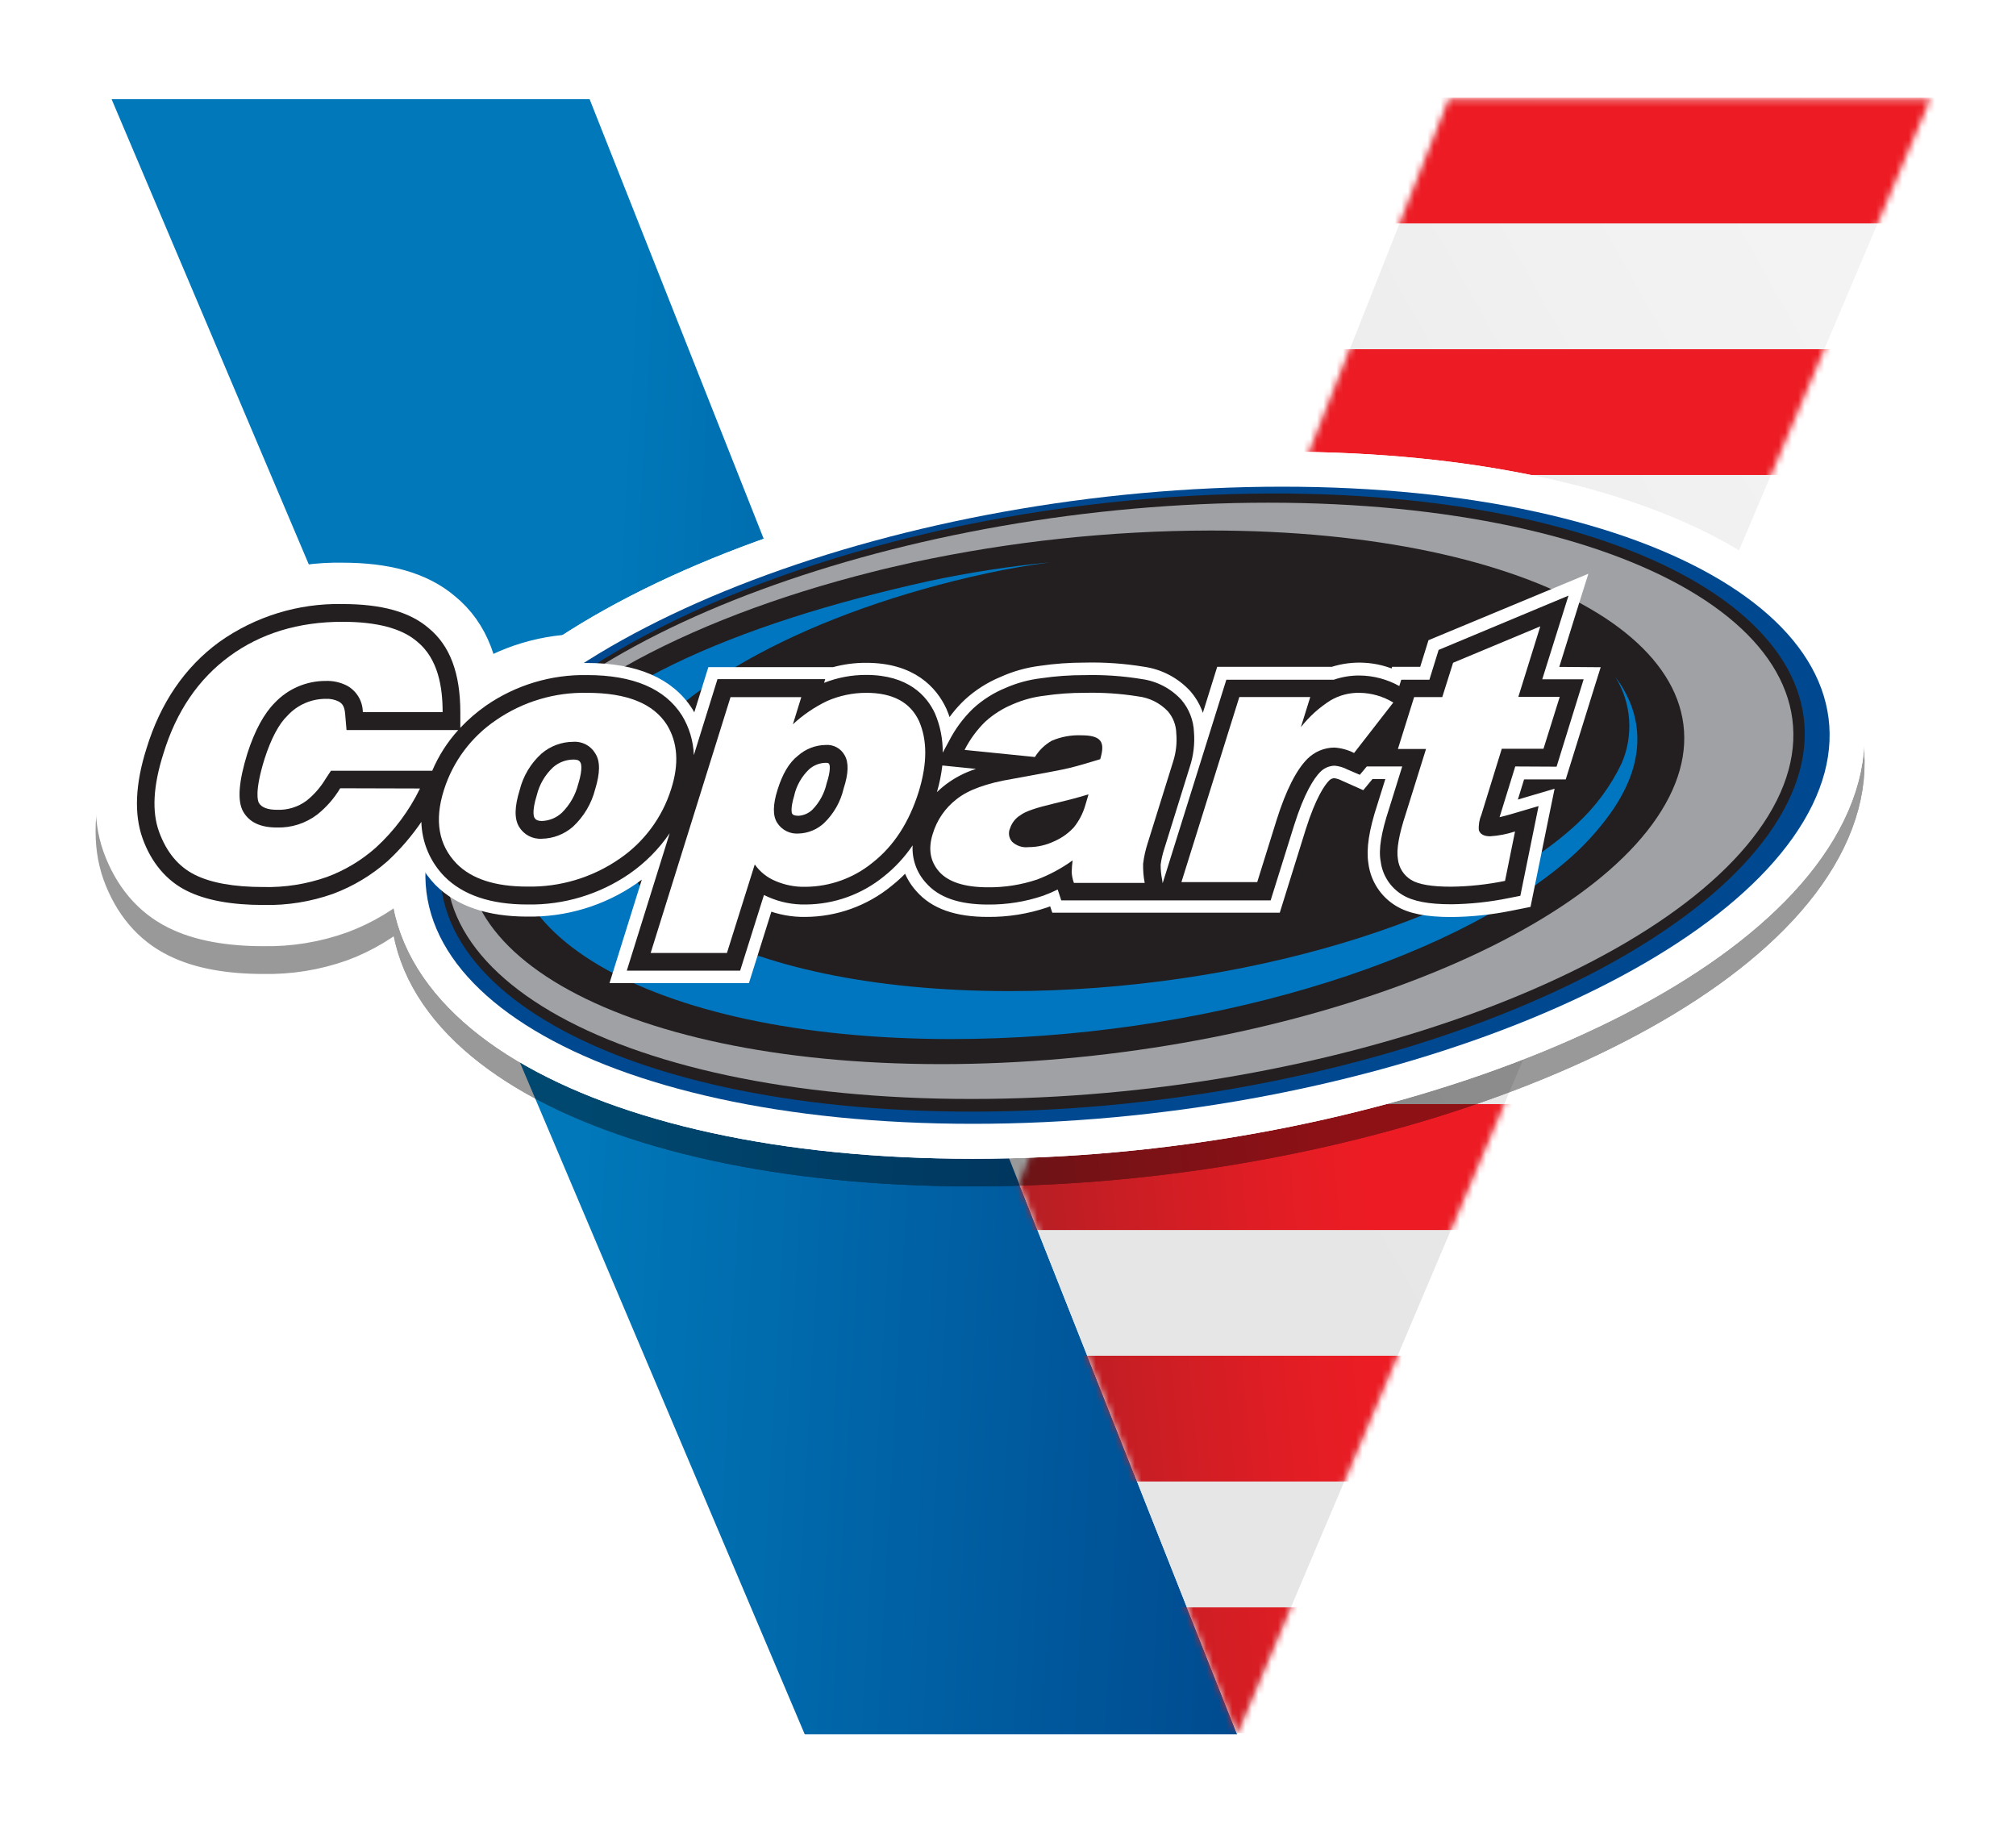<?xml version="1.0" encoding="UTF-8"?>
<svg width="310px" height="282px" viewBox="0 0 310 282" version="1.1" xmlns="http://www.w3.org/2000/svg" xmlns:xlink="http://www.w3.org/1999/xlink">
    <!-- Generator: Sketch 49.1 (51147) - http://www.bohemiancoding.com/sketch -->
    <title>Logo</title>
    <desc>Created with Sketch.</desc>
    <defs>
        <filter x="-8.6%" y="-7.9%" width="119.3%" height="120.2%" filterUnits="objectBoundingBox" id="filter-1">
            <feOffset dx="5" dy="5" in="SourceAlpha" result="shadowOffsetOuter1"></feOffset>
            <feGaussianBlur stdDeviation="7.5" in="shadowOffsetOuter1" result="shadowBlurOuter1"></feGaussianBlur>
            <feColorMatrix values="0 0 0 0 0.18   0 0 0 0 0.18   0 0 0 0 0.18  0 0 0 0.3 0" type="matrix" in="shadowBlurOuter1" result="shadowMatrixOuter1"></feColorMatrix>
            <feMerge>
                <feMergeNode in="shadowMatrixOuter1"></feMergeNode>
                <feMergeNode in="SourceGraphic"></feMergeNode>
            </feMerge>
        </filter>
        <linearGradient x1="104.724%" y1="54.233%" x2="43.037%" y2="49.278%" id="linearGradient-2">
            <stop stop-color="#004A8F" offset="0%"></stop>
            <stop stop-color="#0078B9" offset="100%"></stop>
        </linearGradient>
        <linearGradient x1="200.688%" y1="62.305%" x2="115.871%" y2="148.129%" id="linearGradient-3">
            <stop stop-color="#F7F7F7" offset="0%"></stop>
            <stop stop-color="#F1F1F1" offset="52%"></stop>
            <stop stop-color="#E6E6E6" offset="100%"></stop>
        </linearGradient>
        <polygon id="path-4" points="173.234 251.642 279.817 0.249 205.779 0.249 139.726 167.033"></polygon>
        <linearGradient x1="-7.95%" y1="58.142%" x2="34.261%" y2="52.039%" id="linearGradient-6">
            <stop stop-color="#9C2024" offset="0%"></stop>
            <stop stop-color="#C51E24" offset="42%"></stop>
            <stop stop-color="#E21D24" offset="79%"></stop>
            <stop stop-color="#ED1C24" offset="100%"></stop>
        </linearGradient>
    </defs>
    <g id="ADP-Careers" stroke="none" stroke-width="1" fill="none" fill-rule="evenodd">
        <g id="ADP-Home" transform="translate(-801, -3222)">
            <g id="Veterans" transform="translate(0, 3152)">
                <g id="Logo" filter="url(#filter-1)" transform="translate(813, 80)">
                    <g id="Layer_1">
                        <polygon id="Shape" fill="url(#linearGradient-2)" fill-rule="nonzero" points="106.741 251.642 173.234 251.642 73.664 0.249 0.158 0.249"></polygon>
                        <mask id="mask-5" fill="white">
                            <use xlink:href="#path-4"></use>
                        </mask>
                        <use id="Shape" fill="url(#linearGradient-3)" fill-rule="nonzero" xlink:href="#path-4"></use>
                        <path d="M298.628,19.346 L133.287,19.346 L133.287,0 L298.628,0 L298.628,19.346 Z M298.628,38.692 L133.287,38.692 L133.287,58.03 L298.628,58.03 L298.628,38.692 Z M298.628,77.376 L133.287,77.376 L133.287,96.723 L298.628,96.723 L298.628,77.376 Z M298.628,116.069 L133.287,116.069 L133.287,135.407 L298.628,135.407 L298.628,116.069 Z M298.628,154.753 L133.287,154.753 L133.287,174.116 L298.628,174.116 L298.628,154.753 Z M298.628,193.445 L133.287,193.445 L133.287,212.783 L298.628,212.783 L298.628,193.445 Z M298.628,232.129 L133.287,232.129 L133.287,251.476 L298.628,251.476 L298.628,232.129 Z" id="Shape" fill="url(#linearGradient-6)" fill-rule="nonzero" mask="url(#mask-5)"></path>
                        <polygon id="Shape" fill="#FFFFFF" fill-rule="nonzero" mask="url(#mask-5)" points="32.428 9.889 35.187 18.358 44.102 18.358 36.89 23.589 39.64 32.067 32.428 26.827 25.225 32.067 27.975 23.589 20.763 18.358 29.678 18.358"></polygon>
                        <polygon id="Shape" fill="#FFFFFF" fill-rule="nonzero" mask="url(#mask-5)" points="56.706 47.801 49.494 53.04 52.253 61.509 45.041 56.27 37.829 61.509 40.588 53.04 33.376 47.801 42.282 47.801 45.041 39.332 47.791 47.801"></polygon>
                        <polygon id="Shape" fill="#FFFFFF" fill-rule="nonzero" mask="url(#mask-5)" points="69.319 77.244 62.107 82.483 64.857 90.952 57.653 85.721 50.442 90.952 53.192 82.483 45.98 77.244 54.895 77.244 57.653 68.774 60.404 77.244"></polygon>
                        <polygon id="Shape" fill="#FFFFFF" fill-rule="nonzero" mask="url(#mask-5)" points="81.923 106.695 74.711 111.926 77.469 120.395 70.258 115.164 63.046 120.395 65.804 111.926 58.592 106.695 67.507 106.695 70.258 98.225 73.016 106.695"></polygon>
                        <polygon id="Shape" fill="#FFFFFF" fill-rule="nonzero" mask="url(#mask-5)" points="94.535 136.137 87.323 141.377 90.074 149.846 82.862 144.607 75.658 149.846 78.408 141.377 71.196 136.137 80.112 136.137 82.862 127.668 85.62 136.137"></polygon>
                        <polygon id="Shape" fill="#FFFFFF" fill-rule="nonzero" mask="url(#mask-5)" points="107.139 165.58 99.936 170.819 102.686 179.289 95.474 174.058 88.262 179.289 91.021 170.819 83.809 165.58 92.724 165.58 95.474 157.111 98.233 165.58"></polygon>
                        <polygon id="Shape" fill="#FFFFFF" fill-rule="nonzero" mask="url(#mask-5)" points="119.752 195.031 112.54 200.262 115.29 208.731 108.087 203.5 100.875 208.731 103.625 200.262 96.413 195.031 105.328 195.031 108.087 186.554 110.837 195.031"></polygon>
                        <polygon id="Shape" fill="#FFFFFF" fill-rule="nonzero" mask="url(#mask-5)" points="120.691 216.005 123.449 224.474 132.356 224.474 125.153 229.705 127.903 238.182 120.691 232.943 113.479 238.182 116.237 229.705 109.026 224.474 117.941 224.474"></polygon>
                    </g>
                    <g id="Layer_2" transform="translate(2.759, 59.31)">
                        <g id="Group" opacity="0.4" style="mix-blend-mode: multiply;" transform="translate(0, 4.171)">
                            <path d="M177.392,0.584 C235.429,0.584 272.028,22.633 258.924,49.538 C245.821,76.443 187.824,98.551 129.845,98.551 C71.865,98.551 35.2,76.552 48.312,49.538 C61.424,22.525 119.404,0.584 177.392,0.584" id="Shape" stroke="#000000" stroke-width="10.75"></path>
                            <path d="M177.392,0.584 C235.429,0.584 272.028,22.633 258.924,49.538 C245.821,76.443 187.824,98.551 129.845,98.551 C71.865,98.551 35.2,76.552 48.312,49.538 C61.424,22.525 119.404,0.584 177.392,0.584" id="Shape" stroke="#000000" stroke-width="10.75"></path>
                            <path d="M176.094,1.643 C232.484,1.643 267.976,23.017 255.13,49.138 C242.285,75.259 185.919,96.691 129.637,96.691 C73.354,96.691 37.746,75.325 50.525,49.138 C58.845,32.294 85.077,17.511 117.748,9.035 C120.069,8.401 122.449,7.892 124.828,7.316 C141.658,3.584 158.84,1.682 176.077,1.643" id="Shape" stroke="#000000" stroke-width="10.75"></path>
                            <path d="M175.245,3.087 C230.929,3.087 266.046,23.701 253.45,48.879 C240.854,74.057 185.229,94.722 129.612,94.722 C73.995,94.722 38.811,74.149 51.407,48.879 C64.003,23.61 119.612,3.087 175.245,3.087" id="Shape" stroke="#000000" stroke-width="10.75"></path>
                            <path d="M166.368,7.367 C216.677,7.367 248.333,25.812 236.894,48.37 C225.454,70.929 175.145,89.416 124.944,89.416 C74.744,89.416 42.971,70.971 54.369,48.37 C61.765,33.829 85.193,21.065 114.337,13.749 C116.409,13.206 118.497,12.756 120.652,12.264 C135.679,9.04 151.001,7.399 166.368,7.367" id="Shape" stroke="#000000" stroke-width="10.75"></path>
                            <path d="M228.641,29.867 C231.109,33.864 231.463,38.822 229.589,43.131 C227.898,46.651 225.554,49.816 222.684,52.458 C206.818,67.166 171.102,78.128 135.436,78.128 C93.38,78.128 66.857,62.895 76.441,44.207 C83.022,31.352 105.327,19.655 132.049,13.874 C135.186,13.198 138.381,12.664 141.625,12.205 C135.415,12.81 129.243,13.765 123.139,15.067 C93.53,21.616 68.404,32.202 61.083,46.852 C50.484,68.159 79.86,85.528 126.517,85.528 C164.737,85.528 203.058,73.849 221.411,57.914 C223.815,55.835 225.968,53.481 227.825,50.898 C228.592,49.839 229.279,48.723 229.88,47.561 C233.208,41.154 232.543,35.089 228.624,29.841" id="Shape" stroke="#000000" stroke-width="10.75"></path>
                            <path d="M218.757,29.232 L222.176,18.245 L223.008,15.601 L201.211,24.669 L200.653,24.903 L199.306,29.232 L194.988,29.232 L194.813,29.8 C193.088,29.002 191.213,28.587 189.314,28.582 C187.901,28.57 186.496,28.79 185.154,29.232 L168.09,29.232 L164.862,39.577 C164.862,39.152 164.862,38.743 164.821,38.284 C164.742,36.22 163.961,34.244 162.608,32.686 C160.862,30.781 158.508,29.548 155.952,29.199 C152.996,28.714 150.002,28.507 147.008,28.582 C144.742,28.574 142.478,28.739 140.236,29.074 C138.243,29.314 136.297,29.851 134.462,30.667 C132.533,31.462 130.759,32.592 129.221,34.004 C127.909,35.242 126.788,36.667 125.893,38.234 C125.687,37.15 125.361,36.092 124.92,35.081 C123.538,32.111 120.427,28.573 113.447,28.573 C111.76,28.564 110.08,28.788 108.455,29.241 L89.844,29.241 L87.165,37.834 C86.846,36.938 86.436,36.077 85.942,35.264 C83.138,30.834 77.947,28.59 70.526,28.59 C63.725,28.426 57.114,30.842 52.014,35.356 L52.014,35.306 C52.014,28.957 50.301,24.461 46.765,21.591 C43.686,18.954 39.152,17.678 32.896,17.678 C25.915,17.525 19.07,19.625 13.37,23.668 C7.904,27.664 4.018,33.345 1.814,40.57 C0.033,46.21 -0.166,51.048 1.223,54.961 C2.712,59.041 5.167,61.952 8.528,63.604 C11.548,65.122 15.666,65.89 20.766,65.89 C24.52,65.97 28.258,65.368 31.798,64.113 C35.008,62.92 37.97,61.141 40.533,58.865 C41.917,57.581 43.194,56.186 44.352,54.694 C44.889,57.154 46.102,59.414 47.855,61.218 C50.891,64.271 55.409,65.815 61.283,65.815 C67.091,65.924 72.788,64.206 77.572,60.901 C78.71,60.111 79.781,59.229 80.775,58.265 L75.226,76.001 L94.728,76.001 L98.263,64.747 C100.113,65.494 102.093,65.862 104.087,65.831 C108.689,65.81 113.145,64.212 116.716,61.301 C117.833,60.417 118.862,59.425 119.786,58.34 C120.141,59.771 120.848,61.09 121.841,62.177 C123.979,64.638 127.349,65.831 132.124,65.831 C135.125,65.862 138.109,65.386 140.952,64.422 C141.384,64.271 141.833,64.088 142.283,63.896 L142.715,65.181 L176.352,65.181 L180.145,53.009 C181.726,48.003 183.174,45.951 183.898,45.209 C184.296,44.767 184.859,44.511 185.453,44.499 C185.989,44.56 186.508,44.721 186.984,44.975 L189.605,46.143 L190.853,44.633 L194.522,44.633 L192.883,49.805 C191.626,53.651 191.219,56.388 191.552,58.432 C191.856,60.854 193.247,63.005 195.329,64.271 C197.101,65.356 199.655,65.865 203.374,65.865 C206.404,65.832 209.424,65.508 212.392,64.897 L213.973,64.588 L214.805,64.422 L217.642,50.464 L218.075,48.362 L212.251,50.081 L213.915,44.683 L220.321,44.683 L224.597,30.943 L225.121,29.274 L218.757,29.232 Z" id="Shape" stroke="#000000" stroke-width="10.75"></path>
                            <path d="M219.597,43.657 L223.757,30.217 L217.392,30.217 L221.403,17.328 L201.435,25.67 L200.021,30.217 L195.695,30.217 L195.395,31.193 C193.531,30.148 191.433,29.591 189.297,29.575 C187.942,29.564 186.595,29.781 185.312,30.217 L168.814,30.217 L159.022,61.568 L158.939,61.018 C158.784,60.26 158.709,59.488 158.714,58.715 C158.827,57.864 159.022,57.026 159.296,56.212 L163.207,43.648 C163.761,41.947 163.976,40.152 163.839,38.368 C163.773,36.525 163.084,34.759 161.884,33.362 C160.283,31.621 158.126,30.497 155.785,30.184 C152.885,29.709 149.946,29.508 147.008,29.583 C144.781,29.573 142.556,29.732 140.352,30.058 C138.456,30.291 136.603,30.799 134.853,31.568 C133.019,32.324 131.33,33.394 129.861,34.73 C128.342,36.193 127.079,37.902 126.126,39.786 L125.177,41.538 C125.206,39.46 124.798,37.399 123.979,35.489 C122.723,32.795 119.87,29.583 113.413,29.583 C111.196,29.576 108.997,29.989 106.932,30.801 L107.107,30.225 L90.568,30.225 L86.932,41.905 C86.858,39.745 86.227,37.641 85.102,35.798 C82.489,31.685 77.614,29.6 70.526,29.6 C64.987,29.492 59.555,31.129 54.993,34.28 C53.559,35.283 52.229,36.429 51.024,37.7 L51.024,35.323 C51.024,29.291 49.427,25.061 46.149,22.375 C43.246,19.872 38.911,18.679 32.896,18.679 C26.117,18.538 19.473,20.585 13.944,24.519 C8.661,28.382 4.9,33.896 2.762,40.904 C1.04,46.343 0.84,50.973 2.155,54.677 C3.544,58.507 5.84,61.235 8.96,62.77 C11.847,64.213 15.824,64.947 20.766,64.947 C24.395,65.037 28.01,64.472 31.44,63.279 C34.546,62.105 37.409,60.366 39.884,58.148 C41.819,56.35 43.546,54.341 45.034,52.158 C45.117,55.309 46.393,58.31 48.603,60.551 C51.44,63.395 55.717,64.839 61.316,64.839 C66.921,64.949 72.42,63.294 77.04,60.108 C79.467,58.432 81.563,56.319 83.221,53.877 L76.624,75.017 L94.054,75.017 L97.714,63.387 C97.931,63.496 98.155,63.604 98.38,63.696 C100.194,64.488 102.158,64.878 104.137,64.839 C108.519,64.817 112.761,63.292 116.159,60.517 C117.867,59.166 119.357,57.56 120.577,55.754 C120.456,57.873 121.194,59.952 122.623,61.518 C124.57,63.754 127.698,64.855 132.174,64.855 C135.05,64.885 137.911,64.428 140.635,63.504 C141.403,63.23 142.153,62.909 142.882,62.544 L143.431,64.213 L175.628,64.213 L179.222,52.709 C180.794,47.703 182.275,45.467 183.224,44.499 C183.812,43.884 184.62,43.527 185.47,43.507 C186.144,43.569 186.799,43.761 187.4,44.074 L189.339,44.908 L190.412,43.615 L195.878,43.615 L193.873,50.056 C192.658,53.76 192.209,56.354 192.567,58.223 C192.839,60.35 194.064,62.236 195.894,63.345 C197.508,64.338 199.905,64.797 203.432,64.797 C206.398,64.765 209.353,64.449 212.259,63.854 L214.04,63.504 L216.843,49.697 L212.509,50.973 C211.885,51.157 211.327,51.307 210.845,51.415 L213.258,43.615 L219.597,43.657 Z M124.312,47.57 C124.704,46.23 124.982,44.86 125.144,43.473 L130.319,43.999 C128.643,44.527 127.07,45.34 125.668,46.402 C125.189,46.758 124.736,47.149 124.312,47.57 Z M102.373,48.053 C102.727,46.542 103.51,45.165 104.628,44.091 C105.328,43.451 106.235,43.086 107.182,43.065 C107.631,43.065 107.665,43.115 107.764,43.306 C107.864,43.498 107.972,44.324 107.348,46.243 C107.009,47.754 106.257,49.141 105.177,50.247 C104.605,50.809 103.853,51.148 103.056,51.207 C102.224,51.207 102.115,50.982 102.024,50.831 C102.032,50.823 101.724,50.197 102.382,48.053 L102.373,48.053 Z M69.161,46.285 C68.747,47.983 67.868,49.532 66.624,50.756 C65.796,51.517 64.726,51.96 63.604,52.008 C62.714,52.008 62.539,51.691 62.414,51.482 C62.364,51.407 61.973,50.648 62.788,48.028 C63.186,46.391 64.054,44.906 65.284,43.757 C66.148,42.998 67.255,42.574 68.404,42.564 C69.236,42.564 69.369,42.806 69.527,43.073 C69.527,43.131 69.935,43.79 69.17,46.285 L69.161,46.285 Z M31.132,44.274 L30.3,45.542 C29.538,46.822 28.552,47.952 27.388,48.879 C26.081,49.853 24.481,50.35 22.854,50.289 C21.39,50.289 20.441,49.93 20.042,49.213 C19.909,48.988 19.335,47.544 20.924,42.447 C21.931,39.335 23.12,37.083 24.485,35.773 C26.002,34.14 28.132,33.217 30.358,33.229 C31.031,33.197 31.7,33.334 32.305,33.629 C32.871,33.946 33.212,34.355 33.312,35.514 L33.528,38.017 L50.708,38.017 C49.032,39.859 47.679,41.971 46.707,44.266 L31.132,44.274 Z" id="Shape" stroke="#000000" stroke-width="10.75"></path>
                            <path d="M44.826,47.011 C43.161,50.434 40.866,53.51 38.062,56.079 C35.843,58.044 33.283,59.582 30.508,60.617 C27.38,61.716 24.079,62.239 20.766,62.161 C16.19,62.161 12.663,61.51 10.175,60.267 C7.687,59.024 5.857,56.83 4.709,53.685 C3.561,50.539 3.81,46.56 5.358,41.671 C7.346,35.147 10.774,30.159 15.549,26.655 C20.325,23.151 26.132,21.365 32.896,21.365 C38.162,21.365 41.989,22.367 44.377,24.41 C47.613,27.055 48.304,31.393 48.304,35.256 L36.032,35.256 C36.014,33.578 35.104,32.039 33.645,31.218 C32.619,30.682 31.472,30.423 30.317,30.467 C27.369,30.458 24.547,31.664 22.513,33.804 C20.849,35.473 19.435,38.042 18.287,41.58 C16.947,45.918 16.698,48.913 17.638,50.556 C18.578,52.2 20.275,53.001 22.812,53.001 C25.05,53.067 27.244,52.364 29.027,51.007 C30.435,49.884 31.63,48.516 32.555,46.969 L44.826,47.011 Z" id="Shape" stroke="#000000" stroke-width="10.75"></path>
                            <path d="M82.805,37.233 C80.717,33.954 76.641,32.286 70.526,32.286 C65.549,32.175 60.662,33.634 56.557,36.457 C52.733,39.024 49.893,42.82 48.504,47.219 C47.014,51.908 47.672,55.695 50.492,58.59 C52.78,60.884 56.357,62.077 61.307,62.077 C66.348,62.181 71.294,60.699 75.451,57.839 C79.25,55.258 82.067,51.466 83.446,47.077 C84.694,43.223 84.444,39.928 82.805,37.233 Z M71.765,47.111 C71.199,49.328 70.009,51.335 68.338,52.892 C67.024,54.039 65.353,54.691 63.612,54.736 C62.184,54.834 60.822,54.122 60.085,52.892 C59.344,51.641 59.394,49.797 60.184,47.253 C60.727,45.08 61.903,43.12 63.562,41.621 C64.913,40.477 66.62,39.843 68.388,39.828 C69.777,39.722 71.106,40.418 71.815,41.621 C72.564,42.823 72.514,44.666 71.765,47.111 Z" id="Shape" stroke="#000000" stroke-width="10.75"></path>
                            <path d="M121.558,36.641 C120.211,33.746 117.523,32.303 113.455,32.303 C111.387,32.303 109.34,32.726 107.44,33.546 C105.513,34.47 103.735,35.679 102.165,37.133 L103.455,32.962 L92.573,32.962 L80.293,72.289 L92.024,72.289 L96.3,58.682 C97.1,59.816 98.205,60.699 99.486,61.226 C100.943,61.854 102.519,62.158 104.104,62.119 C107.875,62.094 111.525,60.775 114.445,58.382 C117.673,55.879 120.011,52.25 121.5,47.536 C122.848,43.173 122.848,39.577 121.558,36.641 Z M109.969,47.011 C109.496,49.044 108.444,50.896 106.941,52.341 C105.879,53.319 104.504,53.885 103.064,53.935 C101.731,54.043 100.45,53.4 99.736,52.266 C99.045,51.174 99.095,49.472 99.786,47.261 C100.535,44.825 101.575,43.031 102.922,41.98 C104.103,40.929 105.62,40.337 107.199,40.311 C108.403,40.217 109.55,40.841 110.127,41.905 C110.771,43.017 110.718,44.719 109.969,47.011 Z" id="Shape" stroke="#000000" stroke-width="10.75"></path>
                            <path d="M161.118,38.534 C161.095,37.289 160.639,36.091 159.829,35.147 C158.619,33.868 157,33.055 155.253,32.853 C152.527,32.417 149.767,32.233 147.008,32.303 C144.928,32.296 142.851,32.446 140.793,32.753 C139.146,32.94 137.536,33.376 136.018,34.046 C134.445,34.684 132.997,35.596 131.742,36.741 C130.45,38 129.376,39.466 128.564,41.079 L139.379,42.172 C140.016,41.12 140.905,40.245 141.967,39.627 C143.412,39.016 144.974,38.731 146.542,38.793 C148.032,38.793 148.972,39.043 149.421,39.586 C149.87,40.128 149.82,41.087 149.421,42.43 C147.757,42.931 146.293,43.373 144.903,43.724 C143.514,44.074 140.477,44.625 135.852,45.467 C131.975,46.118 129.138,47.136 127.357,48.562 C125.599,49.906 124.309,51.771 123.672,53.893 C122.931,56.237 123.281,58.181 124.67,59.733 C126.059,61.285 128.547,62.127 132.158,62.127 C134.724,62.154 137.277,61.75 139.712,60.934 C141.656,60.199 143.494,59.209 145.178,57.989 C145.096,58.584 145.049,59.183 145.036,59.783 C145.063,60.354 145.179,60.916 145.378,61.452 L156.26,61.452 C156.076,60.484 155.995,59.5 156.018,58.515 C156.146,57.447 156.377,56.393 156.709,55.37 L160.644,42.764 C161.074,41.398 161.235,39.962 161.118,38.534 Z M147.108,49.647 C146.751,50.864 146.157,51.998 145.361,52.984 C144.511,53.902 143.48,54.632 142.333,55.128 C141.104,55.708 139.764,56.013 138.406,56.021 C137.479,56.127 136.552,55.823 135.868,55.186 C135.363,54.61 135.246,53.788 135.569,53.092 C135.847,52.258 136.413,51.551 137.166,51.098 C137.956,50.498 139.662,49.947 142.158,49.346 C144.046,48.904 145.835,48.454 147.624,47.903 L147.108,49.647 Z" id="Shape" stroke="#000000" stroke-width="10.75"></path>
                            <path d="M170.811,32.953 L181.718,32.953 L180.278,37.583 C181.554,35.94 183.102,34.529 184.854,33.412 C186.212,32.63 187.757,32.235 189.322,32.269 C191.146,32.299 192.929,32.814 194.488,33.763 L188.473,41.538 C187.529,41.069 186.498,40.799 185.445,40.745 C183.883,40.752 182.387,41.379 181.285,42.489 C179.621,44.157 178.007,47.278 176.568,51.858 L173.598,61.485 L161.909,61.485 L170.811,32.953 Z" id="Shape" stroke="#000000" stroke-width="10.75"></path>
                            <path d="M217.093,22.083 L213.715,32.928 L220.08,32.928 L217.584,40.904 L211.169,40.904 L208.041,51.023 C207.719,51.775 207.582,52.593 207.642,53.409 C207.841,54.01 208.382,54.36 209.381,54.36 C210.683,54.278 211.97,54.026 213.208,53.61 L211.669,61.218 C208.93,61.78 206.144,62.079 203.349,62.111 C200.42,62.111 198.357,61.76 197.234,61.06 C196.095,60.376 195.34,59.196 195.196,57.873 C194.946,56.429 195.345,54.135 196.394,50.948 L199.522,40.937 L195.196,40.937 L197.692,32.962 L202.018,32.962 L203.682,27.672 L217.093,22.083 Z" id="Shape" stroke="#000000" stroke-width="10.75"></path>
                            <path d="M177.392,0.584 C235.429,0.584 272.028,22.633 258.924,49.538 C245.821,76.443 187.824,98.551 129.845,98.551 C71.865,98.551 35.2,76.552 48.312,49.538 C61.424,22.525 119.404,0.584 177.392,0.584" id="Shape" stroke="#000000" stroke-width="4.48"></path>
                            <path d="M177.392,0.584 C235.429,0.584 272.028,22.633 258.924,49.538 C245.821,76.443 187.824,98.551 129.845,98.551 C71.865,98.551 35.2,76.552 48.312,49.538 C61.424,22.525 119.404,0.584 177.392,0.584" id="Shape" fill="#000000" fill-rule="nonzero"></path>
                            <path d="M176.094,1.643 C232.484,1.643 267.976,23.017 255.13,49.138 C242.285,75.259 185.919,96.691 129.637,96.691 C73.354,96.691 37.746,75.325 50.525,49.138 C58.845,32.294 85.077,17.511 117.748,9.035 C120.069,8.401 122.449,7.892 124.828,7.316 C141.658,3.584 158.84,1.682 176.077,1.643" id="Shape" fill="#000000" fill-rule="nonzero"></path>
                            <path d="M175.245,3.087 C230.929,3.087 266.046,23.701 253.45,48.879 C240.854,74.057 185.229,94.722 129.612,94.722 C73.995,94.722 38.811,74.149 51.407,48.879 C64.003,23.61 119.612,3.087 175.245,3.087" id="Shape" fill="#000000" fill-rule="nonzero"></path>
                            <path d="M166.368,7.367 C216.677,7.367 248.333,25.812 236.894,48.37 C225.454,70.929 175.145,89.416 124.944,89.416 C74.744,89.416 42.971,70.971 54.369,48.37 C61.765,33.829 85.193,21.065 114.337,13.749 C116.409,13.206 118.497,12.756 120.652,12.264 C135.679,9.04 151.001,7.399 166.368,7.367" id="Shape" fill="#000000" fill-rule="nonzero"></path>
                            <path d="M228.641,29.867 C231.109,33.864 231.463,38.822 229.589,43.131 C227.898,46.651 225.554,49.816 222.684,52.458 C206.818,67.166 171.102,78.128 135.436,78.128 C93.38,78.128 66.857,62.895 76.441,44.207 C83.022,31.352 105.327,19.655 132.049,13.874 C135.186,13.198 138.381,12.664 141.625,12.205 C135.415,12.81 129.243,13.765 123.139,15.067 C93.53,21.616 68.404,32.202 61.083,46.852 C50.484,68.159 79.86,85.528 126.517,85.528 C164.737,85.528 203.058,73.849 221.411,57.914 C223.815,55.835 225.968,53.481 227.825,50.898 C228.592,49.839 229.279,48.723 229.88,47.561 C233.208,41.154 232.543,35.089 228.624,29.841" id="Shape" fill="#000000" fill-rule="nonzero"></path>
                            <path d="M218.757,29.232 L222.176,18.245 L223.008,15.601 L201.211,24.669 L200.653,24.903 L199.306,29.232 L194.988,29.232 L194.813,29.8 C193.088,29.002 191.213,28.587 189.314,28.582 C187.901,28.57 186.496,28.79 185.154,29.232 L168.09,29.232 L164.862,39.577 C164.862,39.152 164.862,38.743 164.821,38.284 C164.742,36.22 163.961,34.244 162.608,32.686 C160.862,30.781 158.508,29.548 155.952,29.199 C152.996,28.714 150.002,28.507 147.008,28.582 C144.742,28.574 142.478,28.739 140.236,29.074 C138.243,29.314 136.297,29.851 134.462,30.667 C132.533,31.462 130.759,32.592 129.221,34.004 C127.909,35.242 126.788,36.667 125.893,38.234 C125.687,37.15 125.361,36.092 124.92,35.081 C123.538,32.111 120.427,28.573 113.447,28.573 C111.76,28.564 110.08,28.788 108.455,29.241 L89.844,29.241 L87.165,37.834 C86.846,36.938 86.436,36.077 85.942,35.264 C83.138,30.834 77.947,28.59 70.526,28.59 C63.725,28.426 57.114,30.842 52.014,35.356 L52.014,35.306 C52.014,28.957 50.301,24.461 46.765,21.591 C43.686,18.954 39.152,17.678 32.896,17.678 C25.915,17.525 19.07,19.625 13.37,23.668 C7.904,27.664 4.018,33.345 1.814,40.57 C0.033,46.21 -0.166,51.048 1.223,54.961 C2.712,59.041 5.167,61.952 8.528,63.604 C11.548,65.122 15.666,65.89 20.766,65.89 C24.52,65.97 28.258,65.368 31.798,64.113 C35.008,62.92 37.97,61.141 40.533,58.865 C41.917,57.581 43.194,56.186 44.352,54.694 C44.889,57.154 46.102,59.414 47.855,61.218 C50.891,64.271 55.409,65.815 61.283,65.815 C67.091,65.924 72.788,64.206 77.572,60.901 C78.71,60.111 79.781,59.229 80.775,58.265 L75.226,76.001 L94.728,76.001 L98.263,64.747 C100.113,65.494 102.093,65.862 104.087,65.831 C108.689,65.81 113.145,64.212 116.716,61.301 C117.833,60.417 118.862,59.425 119.786,58.34 C120.141,59.771 120.848,61.09 121.841,62.177 C123.979,64.638 127.349,65.831 132.124,65.831 C135.125,65.862 138.109,65.386 140.952,64.422 C141.384,64.271 141.833,64.088 142.283,63.896 L142.715,65.181 L176.352,65.181 L180.145,53.009 C181.726,48.003 183.174,45.951 183.898,45.209 C184.296,44.767 184.859,44.511 185.453,44.499 C185.989,44.56 186.508,44.721 186.984,44.975 L189.605,46.143 L190.853,44.633 L194.522,44.633 L192.883,49.805 C191.626,53.651 191.219,56.388 191.552,58.432 C191.856,60.854 193.247,63.005 195.329,64.271 C197.101,65.356 199.655,65.865 203.374,65.865 C206.404,65.832 209.424,65.508 212.392,64.897 L213.973,64.588 L214.805,64.422 L217.642,50.464 L218.075,48.362 L212.251,50.081 L213.915,44.683 L220.321,44.683 L224.597,30.943 L225.121,29.274 L218.757,29.232 Z" id="Shape" stroke="#000000" stroke-width="1.85" fill="#000000" fill-rule="nonzero"></path>
                            <path d="M219.597,43.657 L223.757,30.217 L217.392,30.217 L221.403,17.328 L201.435,25.67 L200.021,30.217 L195.695,30.217 L195.395,31.193 C193.531,30.148 191.433,29.591 189.297,29.575 C187.942,29.564 186.595,29.781 185.312,30.217 L168.814,30.217 L159.022,61.568 L158.939,61.018 C158.784,60.26 158.709,59.488 158.714,58.715 C158.827,57.864 159.022,57.026 159.296,56.212 L163.207,43.648 C163.761,41.947 163.976,40.152 163.839,38.368 C163.773,36.525 163.084,34.759 161.884,33.362 C160.283,31.621 158.126,30.497 155.785,30.184 C152.885,29.709 149.946,29.508 147.008,29.583 C144.781,29.573 142.556,29.732 140.352,30.058 C138.456,30.291 136.603,30.799 134.853,31.568 C133.019,32.324 131.33,33.394 129.861,34.73 C128.342,36.193 127.079,37.902 126.126,39.786 L125.177,41.538 C125.206,39.46 124.798,37.399 123.979,35.489 C122.723,32.795 119.87,29.583 113.413,29.583 C111.196,29.576 108.997,29.989 106.932,30.801 L107.107,30.225 L90.568,30.225 L86.932,41.905 C86.858,39.745 86.227,37.641 85.102,35.798 C82.489,31.685 77.614,29.6 70.526,29.6 C64.987,29.492 59.555,31.129 54.993,34.28 C53.559,35.283 52.229,36.429 51.024,37.7 L51.024,35.323 C51.024,29.291 49.427,25.061 46.149,22.375 C43.246,19.872 38.911,18.679 32.896,18.679 C26.117,18.538 19.473,20.585 13.944,24.519 C8.661,28.382 4.9,33.896 2.762,40.904 C1.04,46.343 0.84,50.973 2.155,54.677 C3.544,58.507 5.84,61.235 8.96,62.77 C11.847,64.213 15.824,64.947 20.766,64.947 C24.395,65.037 28.01,64.472 31.44,63.279 C34.546,62.105 37.409,60.366 39.884,58.148 C41.819,56.35 43.546,54.341 45.034,52.158 C45.117,55.309 46.393,58.31 48.603,60.551 C51.44,63.395 55.717,64.839 61.316,64.839 C66.921,64.949 72.42,63.294 77.04,60.108 C79.467,58.432 81.563,56.319 83.221,53.877 L76.624,75.017 L94.054,75.017 L97.714,63.387 C97.931,63.496 98.155,63.604 98.38,63.696 C100.194,64.488 102.158,64.878 104.137,64.839 C108.519,64.817 112.761,63.292 116.159,60.517 C117.867,59.166 119.357,57.56 120.577,55.754 C120.456,57.873 121.194,59.952 122.623,61.518 C124.57,63.754 127.698,64.855 132.174,64.855 C135.05,64.885 137.911,64.428 140.635,63.504 C141.403,63.23 142.153,62.909 142.882,62.544 L143.431,64.213 L175.628,64.213 L179.222,52.709 C180.794,47.703 182.275,45.467 183.224,44.499 C183.812,43.884 184.62,43.527 185.47,43.507 C186.144,43.569 186.799,43.761 187.4,44.074 L189.339,44.908 L190.412,43.615 L195.878,43.615 L193.873,50.056 C192.658,53.76 192.209,56.354 192.567,58.223 C192.839,60.35 194.064,62.236 195.894,63.345 C197.508,64.338 199.905,64.797 203.432,64.797 C206.398,64.765 209.353,64.449 212.259,63.854 L214.04,63.504 L216.843,49.697 L212.509,50.973 C211.885,51.157 211.327,51.307 210.845,51.415 L213.258,43.615 L219.597,43.657 Z M124.312,47.57 C124.704,46.23 124.982,44.86 125.144,43.473 L130.319,43.999 C128.643,44.527 127.07,45.34 125.668,46.402 C125.189,46.758 124.736,47.149 124.312,47.57 Z M102.373,48.053 C102.727,46.542 103.51,45.165 104.628,44.091 C105.328,43.451 106.235,43.086 107.182,43.065 C107.631,43.065 107.665,43.115 107.764,43.306 C107.864,43.498 107.972,44.324 107.348,46.243 C107.009,47.754 106.257,49.141 105.177,50.247 C104.605,50.809 103.853,51.148 103.056,51.207 C102.224,51.207 102.115,50.982 102.024,50.831 C102.032,50.823 101.724,50.197 102.382,48.053 L102.373,48.053 Z M69.161,46.285 C68.747,47.983 67.868,49.532 66.624,50.756 C65.796,51.517 64.726,51.96 63.604,52.008 C62.714,52.008 62.539,51.691 62.414,51.482 C62.364,51.407 61.973,50.648 62.788,48.028 C63.186,46.391 64.054,44.906 65.284,43.757 C66.148,42.998 67.255,42.574 68.404,42.564 C69.236,42.564 69.369,42.806 69.527,43.073 C69.527,43.131 69.935,43.79 69.17,46.285 L69.161,46.285 Z M31.132,44.274 L30.3,45.542 C29.538,46.822 28.552,47.952 27.388,48.879 C26.081,49.853 24.481,50.35 22.854,50.289 C21.39,50.289 20.441,49.93 20.042,49.213 C19.909,48.988 19.335,47.544 20.924,42.447 C21.931,39.335 23.12,37.083 24.485,35.773 C26.002,34.14 28.132,33.217 30.358,33.229 C31.031,33.197 31.7,33.334 32.305,33.629 C32.871,33.946 33.212,34.355 33.312,35.514 L33.528,38.017 L50.708,38.017 C49.032,39.859 47.679,41.971 46.707,44.266 L31.132,44.274 Z" id="Shape" fill="#000000" fill-rule="nonzero"></path>
                            <path d="M44.826,47.011 C43.161,50.434 40.866,53.51 38.062,56.079 C35.843,58.044 33.283,59.582 30.508,60.617 C27.38,61.716 24.079,62.239 20.766,62.161 C16.19,62.161 12.663,61.51 10.175,60.267 C7.687,59.024 5.857,56.83 4.709,53.685 C3.561,50.539 3.81,46.56 5.358,41.671 C7.346,35.147 10.774,30.159 15.549,26.655 C20.325,23.151 26.132,21.365 32.896,21.365 C38.162,21.365 41.989,22.367 44.377,24.41 C47.613,27.055 48.304,31.393 48.304,35.256 L36.032,35.256 C36.014,33.578 35.104,32.039 33.645,31.218 C32.619,30.682 31.472,30.423 30.317,30.467 C27.369,30.458 24.547,31.664 22.513,33.804 C20.849,35.473 19.435,38.042 18.287,41.58 C16.947,45.918 16.698,48.913 17.638,50.556 C18.578,52.2 20.275,53.001 22.812,53.001 C25.05,53.067 27.244,52.364 29.027,51.007 C30.435,49.884 31.63,48.516 32.555,46.969 L44.826,47.011 Z" id="Shape" fill="#000000" fill-rule="nonzero"></path>
                            <path d="M82.805,37.233 C80.717,33.954 76.641,32.286 70.526,32.286 C65.549,32.175 60.662,33.634 56.557,36.457 C52.733,39.024 49.893,42.82 48.504,47.219 C47.014,51.908 47.672,55.695 50.492,58.59 C52.78,60.884 56.357,62.077 61.307,62.077 C66.348,62.181 71.294,60.699 75.451,57.839 C79.25,55.258 82.067,51.466 83.446,47.077 C84.694,43.223 84.444,39.928 82.805,37.233 Z M71.765,47.111 C71.199,49.328 70.009,51.335 68.338,52.892 C67.024,54.039 65.353,54.691 63.612,54.736 C62.184,54.834 60.822,54.122 60.085,52.892 C59.344,51.641 59.394,49.797 60.184,47.253 C60.727,45.08 61.903,43.12 63.562,41.621 C64.913,40.477 66.62,39.843 68.388,39.828 C69.777,39.722 71.106,40.418 71.815,41.621 C72.564,42.823 72.514,44.666 71.765,47.111 Z" id="Shape" fill="#000000" fill-rule="nonzero"></path>
                            <path d="M121.558,36.641 C120.211,33.746 117.523,32.303 113.455,32.303 C111.387,32.303 109.34,32.726 107.44,33.546 C105.513,34.47 103.735,35.679 102.165,37.133 L103.455,32.962 L92.573,32.962 L80.293,72.289 L92.024,72.289 L96.3,58.682 C97.1,59.816 98.205,60.699 99.486,61.226 C100.943,61.854 102.519,62.158 104.104,62.119 C107.875,62.094 111.525,60.775 114.445,58.382 C117.673,55.879 120.011,52.25 121.5,47.536 C122.848,43.173 122.848,39.577 121.558,36.641 Z M109.969,47.011 C109.496,49.044 108.444,50.896 106.941,52.341 C105.879,53.319 104.504,53.885 103.064,53.935 C101.731,54.043 100.45,53.4 99.736,52.266 C99.045,51.174 99.095,49.472 99.786,47.261 C100.535,44.825 101.575,43.031 102.922,41.98 C104.103,40.929 105.62,40.337 107.199,40.311 C108.403,40.217 109.55,40.841 110.127,41.905 C110.771,43.017 110.718,44.719 109.969,47.011 Z" id="Shape" fill="#000000" fill-rule="nonzero"></path>
                            <path d="M161.118,38.534 C161.095,37.289 160.639,36.091 159.829,35.147 C158.619,33.868 157,33.055 155.253,32.853 C152.527,32.417 149.767,32.233 147.008,32.303 C144.928,32.296 142.851,32.446 140.793,32.753 C139.146,32.94 137.536,33.376 136.018,34.046 C134.445,34.684 132.997,35.596 131.742,36.741 C130.45,38 129.376,39.466 128.564,41.079 L139.379,42.172 C140.016,41.12 140.905,40.245 141.967,39.627 C143.412,39.016 144.974,38.731 146.542,38.793 C148.032,38.793 148.972,39.043 149.421,39.586 C149.87,40.128 149.82,41.087 149.421,42.43 C147.757,42.931 146.293,43.373 144.903,43.724 C143.514,44.074 140.477,44.625 135.852,45.467 C131.975,46.118 129.138,47.136 127.357,48.562 C125.599,49.906 124.309,51.771 123.672,53.893 C122.931,56.237 123.281,58.181 124.67,59.733 C126.059,61.285 128.547,62.127 132.158,62.127 C134.724,62.154 137.277,61.75 139.712,60.934 C141.656,60.199 143.494,59.209 145.178,57.989 C145.096,58.584 145.049,59.183 145.036,59.783 C145.063,60.354 145.179,60.916 145.378,61.452 L156.26,61.452 C156.076,60.484 155.995,59.5 156.018,58.515 C156.146,57.447 156.377,56.393 156.709,55.37 L160.644,42.764 C161.074,41.398 161.235,39.962 161.118,38.534 Z M147.108,49.647 C146.751,50.864 146.157,51.998 145.361,52.984 C144.511,53.902 143.48,54.632 142.333,55.128 C141.104,55.708 139.764,56.013 138.406,56.021 C137.479,56.127 136.552,55.823 135.868,55.186 C135.363,54.61 135.246,53.788 135.569,53.092 C135.847,52.258 136.413,51.551 137.166,51.098 C137.956,50.498 139.662,49.947 142.158,49.346 C144.046,48.904 145.835,48.454 147.624,47.903 L147.108,49.647 Z" id="Shape" fill="#000000" fill-rule="nonzero"></path>
                            <path d="M170.811,32.953 L181.718,32.953 L180.278,37.583 C181.554,35.94 183.102,34.529 184.854,33.412 C186.212,32.63 187.757,32.235 189.322,32.269 C191.146,32.299 192.929,32.814 194.488,33.763 L188.473,41.538 C187.529,41.069 186.498,40.799 185.445,40.745 C183.883,40.752 182.387,41.379 181.285,42.489 C179.621,44.157 178.007,47.278 176.568,51.858 L173.598,61.485 L161.909,61.485 L170.811,32.953 Z" id="Shape" fill="#000000" fill-rule="nonzero"></path>
                            <path d="M217.093,22.083 L213.715,32.928 L220.08,32.928 L217.584,40.904 L211.169,40.904 L208.041,51.023 C207.719,51.775 207.582,52.593 207.642,53.409 C207.841,54.01 208.382,54.36 209.381,54.36 C210.683,54.278 211.97,54.026 213.208,53.61 L211.669,61.218 C208.93,61.78 206.144,62.079 203.349,62.111 C200.42,62.111 198.357,61.76 197.234,61.06 C196.095,60.376 195.34,59.196 195.196,57.873 C194.946,56.429 195.345,54.135 196.394,50.948 L199.522,40.937 L195.196,40.937 L197.692,32.962 L202.018,32.962 L203.682,27.672 L217.093,22.083 Z" id="Shape" fill="#000000" fill-rule="nonzero"></path>
                        </g>
                        <path d="M177.392,0.517 C235.429,0.517 272.028,22.558 258.924,49.472 C245.821,76.385 187.824,98.476 129.845,98.476 C71.865,98.476 35.2,76.485 48.312,49.472 C61.424,22.458 119.404,0.517 177.392,0.517" id="Shape" stroke="#FFFFFF" stroke-width="10.75"></path>
                        <path d="M177.392,0.517 C235.429,0.517 272.028,22.558 258.924,49.472 C245.821,76.385 187.824,98.476 129.845,98.476 C71.865,98.476 35.2,76.485 48.312,49.472 C61.424,22.458 119.404,0.517 177.392,0.517" id="Shape" stroke="#FFFFFF" stroke-width="10.75"></path>
                        <path d="M176.094,1.56 C232.484,1.56 267.976,22.925 255.13,49.046 C242.285,75.167 185.919,96.599 129.637,96.599 C73.354,96.599 37.746,75.225 50.525,49.046 C58.845,32.202 85.077,17.428 117.748,8.943 C120.069,8.318 122.449,7.8 124.828,7.225 C141.658,3.495 158.841,1.595 176.077,1.56" id="Shape" stroke="#FFFFFF" stroke-width="10.75"></path>
                        <path d="M175.245,2.978 C230.929,2.978 266.046,23.601 253.45,48.771 C240.854,73.94 185.229,94.655 129.612,94.655 C73.995,94.655 38.811,74.074 51.407,48.771 C64.003,23.468 119.628,2.978 175.245,2.978" id="Shape" stroke="#FFFFFF" stroke-width="10.75"></path>
                        <path d="M166.368,7.258 C216.677,7.258 248.333,25.695 236.894,48.254 C225.454,70.812 175.145,89.299 124.944,89.299 C74.744,89.299 42.971,70.854 54.369,48.254 C61.765,33.712 85.193,20.957 114.337,13.632 C116.409,13.09 118.497,12.647 120.652,12.147 C135.679,8.926 151.001,7.287 166.368,7.258" id="Shape" stroke="#FFFFFF" stroke-width="10.75"></path>
                        <path d="M228.641,29.783 C231.116,33.787 231.47,38.756 229.589,43.073 C227.898,46.593 225.554,49.758 222.684,52.4 C206.818,67.108 171.102,78.07 135.436,78.07 C93.38,78.07 66.857,62.836 76.441,44.149 C83.022,31.293 105.327,19.597 132.049,13.824 C135.186,13.14 138.381,12.606 141.625,12.155 C135.415,12.76 129.243,13.715 123.139,15.017 C93.53,21.532 68.404,32.111 61.083,46.769 C50.484,68.067 79.86,85.445 126.517,85.445 C164.737,85.445 203.058,73.765 221.411,57.831 C223.814,55.747 225.966,53.39 227.825,50.806 C228.594,49.748 229.281,48.633 229.88,47.469 C233.208,41.062 232.543,34.956 228.624,29.75" id="Shape" stroke="#FFFFFF" stroke-width="10.75"></path>
                        <path d="M218.757,29.141 L222.176,18.154 L223.008,15.517 L201.211,24.577 L200.653,24.811 L199.306,29.141 L194.988,29.141 L194.813,29.708 C191.781,28.313 188.336,28.11 185.162,29.141 L168.09,29.141 L164.862,39.486 C164.862,39.06 164.862,38.651 164.821,38.192 C164.742,36.128 163.961,34.152 162.608,32.595 C160.862,30.69 158.508,29.456 155.952,29.107 C152.996,28.622 150.002,28.415 147.008,28.49 C144.742,28.487 142.478,28.651 140.236,28.982 C138.241,29.236 136.295,29.787 134.462,30.617 C132.533,31.412 130.759,32.542 129.221,33.954 C127.913,35.195 126.792,36.62 125.893,38.184 C125.687,37.1 125.361,36.042 124.92,35.031 C123.538,32.061 120.427,28.523 113.447,28.523 C111.76,28.513 110.08,28.738 108.455,29.191 L89.844,29.191 L87.165,37.792 C86.849,36.894 86.439,36.033 85.942,35.222 C83.138,30.793 77.947,28.548 70.526,28.548 C64.791,28.424 59.161,30.105 54.427,33.354 C53.59,33.944 52.784,34.579 52.014,35.256 L52.014,35.206 C52.014,28.865 50.301,24.36 46.765,21.491 C43.686,18.854 39.152,17.578 32.896,17.578 C25.914,17.428 19.07,19.531 13.37,23.576 C7.904,27.564 4.018,33.254 1.814,40.47 C0.033,46.11 -0.166,50.957 1.223,54.861 C2.712,58.949 5.167,61.852 8.528,63.512 C11.548,65.022 15.666,65.79 20.766,65.79 C24.522,65.866 28.26,65.255 31.798,63.988 C35.008,62.795 37.97,61.016 40.533,58.74 C41.917,57.456 43.194,56.061 44.352,54.569 C44.891,57.031 46.104,59.293 47.855,61.101 C50.891,64.146 55.409,65.69 61.283,65.69 C67.09,65.798 72.786,64.083 77.572,60.784 C78.708,59.989 79.779,59.105 80.775,58.14 L75.226,75.909 L94.728,75.909 L98.263,64.664 C100.114,65.407 102.094,65.773 104.087,65.74 C108.689,65.718 113.145,64.12 116.716,61.21 C117.835,60.33 118.864,59.341 119.786,58.256 C120.143,59.687 120.85,61.005 121.841,62.094 C123.979,64.547 127.349,65.74 132.124,65.74 C135.124,65.769 138.108,65.296 140.952,64.338 C141.384,64.18 141.833,64.004 142.283,63.804 L142.715,65.089 L176.352,65.089 L180.145,52.917 C181.726,47.912 183.174,45.868 183.898,45.117 C184.296,44.675 184.859,44.419 185.453,44.408 C185.988,44.473 186.506,44.634 186.984,44.883 L189.605,46.051 L190.853,44.541 L194.522,44.541 L192.908,49.705 C191.651,53.543 191.244,56.288 191.577,58.323 C191.881,60.746 193.272,62.896 195.354,64.163 C197.126,65.256 199.68,65.756 203.399,65.756 C206.419,65.729 209.43,65.416 212.392,64.822 L213.973,64.505 L214.805,64.338 L217.642,50.389 L218.075,48.279 L212.251,49.997 L213.915,44.6 L220.321,44.6 L224.597,30.859 L225.121,29.191 L218.757,29.141 Z" id="Shape" stroke="#FFFFFF" stroke-width="10.75"></path>
                        <path d="M219.597,43.565 L223.757,30.133 L217.392,30.133 L221.427,17.269 L201.46,25.612 L200.038,30.2 L195.711,30.2 L195.412,31.168 C193.546,30.127 191.449,29.57 189.314,29.549 C187.958,29.537 186.61,29.758 185.329,30.2 L168.814,30.2 L159.022,61.485 L158.939,60.926 C158.784,60.168 158.709,59.397 158.714,58.623 C158.828,57.773 159.023,56.935 159.296,56.121 L163.207,43.557 C163.762,41.855 163.977,40.061 163.839,38.276 C163.773,36.433 163.084,34.668 161.884,33.27 C160.281,31.532 158.125,30.409 155.785,30.092 C152.885,29.617 149.946,29.416 147.008,29.491 C144.781,29.485 142.556,29.644 140.352,29.967 C138.465,30.189 136.62,30.689 134.878,31.452 C133.041,32.201 131.351,33.272 129.886,34.613 C128.368,36.074 127.106,37.781 126.151,39.661 L125.202,41.413 C125.231,39.335 124.823,37.274 124.004,35.364 C122.748,32.67 119.894,29.458 113.438,29.458 C111.221,29.451 109.022,29.864 106.957,30.676 L107.132,30.108 L90.568,30.108 L86.932,41.788 C86.858,39.628 86.227,37.524 85.102,35.681 C82.489,31.568 77.614,29.483 70.526,29.483 C64.988,29.379 59.557,31.016 54.993,34.163 C53.557,35.167 52.227,36.316 51.024,37.592 L51.024,35.206 C51.024,29.182 49.427,24.944 46.149,22.258 C43.246,19.755 38.911,18.562 32.896,18.562 C26.117,18.421 19.473,20.468 13.944,24.402 C8.661,28.265 4.9,33.771 2.762,40.787 C1.04,46.218 0.84,50.857 2.155,54.561 C3.469,58.265 5.84,61.11 8.96,62.645 C11.847,64.096 15.824,64.83 20.766,64.83 C24.398,64.911 28.014,64.332 31.44,63.12 C34.542,61.965 37.405,60.246 39.884,58.048 C41.817,56.248 43.544,54.239 45.034,52.058 C45.116,55.214 46.392,58.22 48.603,60.467 C51.44,63.312 55.717,64.755 61.316,64.755 C66.921,64.861 72.419,63.207 77.04,60.025 C79.463,58.344 81.558,56.231 83.221,53.793 L76.624,74.925 L94.054,74.925 L97.714,63.295 C97.931,63.404 98.155,63.512 98.38,63.604 C100.192,64.404 102.157,64.797 104.137,64.755 C108.518,64.73 112.759,63.205 116.159,60.434 C117.865,59.078 119.355,57.469 120.577,55.662 C120.454,57.782 121.192,59.861 122.623,61.427 C124.57,63.662 127.698,64.764 132.174,64.764 C135.05,64.789 137.91,64.333 140.635,63.412 C141.401,63.135 142.151,62.814 142.882,62.453 L143.431,64.121 L175.628,64.121 L179.222,52.625 C180.794,47.62 182.275,45.384 183.224,44.408 C183.812,43.792 184.62,43.435 185.47,43.415 C186.144,43.477 186.799,43.67 187.4,43.982 L189.339,44.816 L190.412,43.532 L195.861,43.532 L193.856,49.972 C192.641,53.676 192.192,56.271 192.55,58.14 C192.821,60.269 194.047,62.158 195.878,63.27 C197.492,64.255 199.888,64.722 203.415,64.722 C206.381,64.686 209.337,64.368 212.243,63.771 L214.023,63.42 L216.827,49.622 L212.492,50.898 C211.868,51.073 211.311,51.224 210.828,51.332 L213.241,43.532 L219.597,43.565 Z M124.312,47.478 C124.705,46.138 124.983,44.768 125.144,43.382 L130.319,43.907 C128.644,44.438 127.072,45.251 125.668,46.31 C125.193,46.672 124.741,47.062 124.312,47.478 Z M102.373,47.97 C102.727,46.456 103.51,45.077 104.628,43.999 C105.328,43.359 106.235,42.995 107.182,42.973 C107.631,42.973 107.665,43.023 107.764,43.215 C107.864,43.407 107.972,44.232 107.348,46.151 C107.007,47.664 106.256,49.053 105.177,50.164 C104.605,50.723 103.853,51.06 103.056,51.115 C102.224,51.115 102.115,50.89 102.024,50.74 C102.032,50.731 101.724,50.106 102.382,47.97 L102.373,47.97 Z M69.161,46.201 C68.747,47.897 67.868,49.443 66.624,50.665 C65.796,51.426 64.726,51.869 63.604,51.916 C62.714,51.916 62.539,51.599 62.414,51.39 C62.364,51.315 61.973,50.556 62.788,47.937 C63.188,46.3 64.056,44.815 65.284,43.665 C66.148,42.906 67.255,42.483 68.404,42.472 C69.236,42.472 69.369,42.714 69.527,42.981 C69.527,43.006 69.935,43.699 69.17,46.201 L69.161,46.201 Z M31.132,44.191 L30.3,45.451 C29.535,46.728 28.549,47.858 27.388,48.788 C26.081,49.761 24.481,50.259 22.854,50.197 C21.39,50.197 20.441,49.83 20.042,49.121 C19.909,48.888 19.335,47.453 20.924,42.355 C21.931,39.235 23.12,36.983 24.485,35.681 C26.002,34.048 28.132,33.125 30.358,33.137 C31.031,33.105 31.7,33.242 32.305,33.537 C32.871,33.854 33.212,34.263 33.312,35.431 L33.528,37.934 L50.708,37.934 C49.032,39.778 47.679,41.894 46.707,44.191 L31.132,44.191 Z" id="Shape" stroke="#FFFFFF" stroke-width="10.75"></path>
                        <path d="M44.826,46.919 C43.161,50.342 40.866,53.419 38.062,55.987 C35.848,57.958 33.286,59.497 30.508,60.526 C27.38,61.624 24.079,62.147 20.766,62.069 C16.19,62.069 12.663,61.427 10.175,60.175 C7.687,58.924 5.857,56.738 4.709,53.601 C3.561,50.464 3.81,46.468 5.358,41.588 C7.346,35.056 10.774,30.067 15.549,26.571 C20.325,23.076 26.132,21.29 32.896,21.29 C38.162,21.29 41.989,22.283 44.377,24.327 C47.613,26.972 48.304,31.31 48.304,35.172 L36.032,35.172 C36.012,33.496 35.102,31.957 33.645,31.135 C32.619,30.599 31.472,30.34 30.317,30.384 C27.369,30.374 24.547,31.581 22.513,33.721 C20.849,35.389 19.435,37.959 18.287,41.504 C16.947,45.834 16.698,48.829 17.638,50.473 C18.578,52.116 20.275,52.917 22.812,52.917 C25.05,52.984 27.244,52.28 29.027,50.923 C30.435,49.801 31.63,48.433 32.555,46.885 L44.826,46.919 Z" id="Shape" stroke="#FFFFFF" stroke-width="10.75"></path>
                        <path d="M82.805,37.15 C80.717,33.854 76.641,32.211 70.526,32.211 C65.549,32.103 60.664,33.562 56.557,36.382 C52.734,38.951 49.895,42.745 48.504,47.144 C47.014,51.833 47.672,55.628 50.492,58.515 C52.78,60.809 56.357,62.002 61.307,62.002 C66.348,62.106 71.294,60.624 75.451,57.764 C79.252,55.185 82.07,51.392 83.446,47.002 C84.694,43.131 84.444,39.836 82.805,37.15 Z M71.765,47.019 C71.203,49.237 70.013,51.245 68.338,52.8 C67.015,53.955 65.331,54.607 63.579,54.644 C62.151,54.743 60.788,54.03 60.051,52.8 C59.311,51.557 59.361,49.714 60.151,47.161 C60.691,44.99 61.868,43.032 63.529,41.538 C64.878,40.391 66.586,39.756 68.354,39.744 C69.745,39.635 71.076,40.331 71.782,41.538 C72.564,42.731 72.514,44.575 71.765,47.019 Z" id="Shape" stroke="#FFFFFF" stroke-width="10.75"></path>
                        <path d="M121.558,36.549 C120.211,33.662 117.523,32.211 113.455,32.211 C111.386,32.21 109.338,32.636 107.44,33.462 C105.511,34.384 103.732,35.593 102.165,37.049 L103.455,32.878 L92.573,32.878 L80.293,72.205 L92.024,72.205 L96.3,58.598 C97.1,59.733 98.205,60.615 99.486,61.143 C100.943,61.77 102.519,62.075 104.104,62.036 C107.875,62.01 111.525,60.692 114.445,58.298 C117.673,55.754 120.011,52.166 121.5,47.453 C122.848,43.081 122.848,39.494 121.558,36.549 Z M109.969,46.919 C109.5,48.954 108.447,50.807 106.941,52.25 C105.881,53.231 104.505,53.797 103.064,53.843 C101.731,53.955 100.447,53.311 99.736,52.175 C99.045,51.082 99.095,49.388 99.786,47.169 C100.535,44.733 101.575,42.939 102.922,41.897 C104.101,40.843 105.619,40.25 107.199,40.228 C108.403,40.133 109.55,40.758 110.127,41.821 C110.771,42.928 110.718,44.627 109.969,46.919 Z" id="Shape" stroke="#FFFFFF" stroke-width="10.75"></path>
                        <path d="M161.118,38.443 C161.094,37.198 160.638,36 159.829,35.056 C158.616,33.781 156.998,32.97 155.253,32.761 C152.527,32.325 149.767,32.141 147.008,32.211 C144.928,32.204 142.851,32.354 140.793,32.661 C139.147,32.856 137.538,33.292 136.018,33.954 C134.447,34.595 132.999,35.507 131.742,36.649 C130.454,37.912 129.38,39.377 128.564,40.987 L139.379,42.08 C140.018,41.041 140.908,40.18 141.967,39.577 C143.411,38.962 144.974,38.677 146.542,38.743 C148.032,38.743 148.972,38.993 149.421,39.577 C149.87,40.161 149.82,41.071 149.421,42.414 C147.757,42.914 146.293,43.365 144.903,43.715 C143.514,44.066 140.477,44.608 135.852,45.459 C131.975,46.101 129.138,47.127 127.357,48.546 C125.599,49.892 124.309,51.76 123.672,53.885 C122.931,56.221 123.281,58.165 124.67,59.725 C126.059,61.285 128.547,62.111 132.158,62.111 C134.724,62.137 137.277,61.734 139.712,60.918 C141.656,60.182 143.494,59.192 145.178,57.973 C145.096,58.567 145.049,59.166 145.036,59.766 C145.062,60.337 145.177,60.9 145.378,61.435 L156.26,61.435 C156.076,60.467 155.995,59.483 156.018,58.498 C156.146,57.433 156.377,56.382 156.709,55.362 L160.644,42.747 C161.085,41.358 161.246,39.895 161.118,38.443 Z M147.108,49.563 C146.751,50.78 146.157,51.914 145.361,52.9 C144.511,53.819 143.48,54.549 142.333,55.044 C141.105,55.629 139.764,55.933 138.406,55.937 C137.479,56.049 136.55,55.743 135.868,55.103 C135.363,54.526 135.246,53.705 135.569,53.009 C135.849,52.176 136.415,51.469 137.166,51.015 C137.956,50.414 139.662,49.864 142.158,49.271 C144.046,48.821 145.835,48.37 147.624,47.82 L147.108,49.563 Z" id="Shape" stroke="#FFFFFF" stroke-width="10.75"></path>
                        <path d="M170.811,32.862 L181.718,32.862 L180.278,37.492 C181.556,35.862 183.104,34.465 184.854,33.362 C186.21,32.574 187.755,32.175 189.322,32.211 C191.146,32.241 192.929,32.756 194.488,33.704 L188.457,41.463 C187.515,40.98 186.484,40.697 185.428,40.628 C183.867,40.639 182.373,41.265 181.269,42.372 C179.605,44.041 177.991,47.161 176.551,51.741 L173.565,61.31 L161.909,61.31 L170.811,32.862 Z" id="Shape" stroke="#FFFFFF" stroke-width="10.75"></path>
                        <path d="M217.093,21.991 L213.715,32.836 L220.08,32.836 L217.584,40.812 L211.169,40.812 L208.041,50.932 C207.718,51.686 207.581,52.507 207.642,53.326 C207.841,53.918 208.382,54.269 209.381,54.269 C210.683,54.186 211.969,53.936 213.208,53.526 L211.669,61.126 C208.93,61.689 206.144,61.987 203.349,62.019 C200.42,62.019 198.357,61.677 197.234,60.976 C196.096,60.287 195.343,59.106 195.196,57.781 C194.946,56.338 195.345,54.043 196.394,50.857 L199.522,40.845 L195.196,40.845 L197.692,32.87 L202.018,32.87 L203.682,27.589 L217.093,21.991 Z" id="Shape" stroke="#FFFFFF" stroke-width="10.75"></path>
                        <path d="M177.392,0.517 C235.429,0.517 272.028,22.558 258.924,49.472 C245.821,76.385 187.824,98.476 129.845,98.476 C71.865,98.476 35.2,76.485 48.312,49.472 C61.424,22.458 119.404,0.517 177.392,0.517" id="Shape" stroke="#FFFFFF" stroke-width="4.48"></path>
                        <path d="M177.392,0.517 C235.429,0.517 272.028,22.558 258.924,49.472 C245.821,76.385 187.824,98.476 129.845,98.476 C71.865,98.476 35.2,76.485 48.312,49.472 C61.424,22.458 119.404,0.517 177.392,0.517" id="Shape" fill="#004990"></path>
                        <path d="M176.094,1.56 C232.484,1.56 267.976,22.925 255.13,49.046 C242.285,75.167 185.919,96.599 129.637,96.599 C73.354,96.599 37.746,75.225 50.525,49.046 C58.845,32.202 85.077,17.428 117.748,8.943 C120.069,8.318 122.449,7.8 124.828,7.225 C141.658,3.495 158.841,1.595 176.077,1.56" id="Shape" fill="#231F20"></path>
                        <path d="M175.245,2.978 C230.929,2.978 266.046,23.601 253.45,48.771 C240.854,73.94 185.229,94.655 129.612,94.655 C73.995,94.655 38.811,74.074 51.407,48.771 C64.003,23.468 119.628,2.978 175.245,2.978" id="Shape" fill="#9FA1A4"></path>
                        <path d="M166.368,7.258 C216.677,7.258 248.333,25.695 236.894,48.254 C225.454,70.812 175.145,89.299 124.944,89.299 C74.744,89.299 42.971,70.854 54.369,48.254 C61.765,33.712 85.193,20.957 114.337,13.632 C116.409,13.09 118.497,12.647 120.652,12.147 C135.679,8.926 151.001,7.287 166.368,7.258" id="Shape" fill="#231F20"></path>
                        <path d="M228.641,29.783 C231.116,33.787 231.47,38.756 229.589,43.073 C227.898,46.593 225.554,49.758 222.684,52.4 C206.818,67.108 171.102,78.07 135.436,78.07 C93.38,78.07 66.857,62.836 76.441,44.149 C83.022,31.293 105.327,19.597 132.049,13.824 C135.186,13.14 138.381,12.606 141.625,12.155 C135.415,12.76 129.243,13.715 123.139,15.017 C93.53,21.532 68.404,32.111 61.083,46.769 C50.484,68.067 79.86,85.445 126.517,85.445 C164.737,85.445 203.058,73.765 221.411,57.831 C223.814,55.747 225.966,53.39 227.825,50.806 C228.594,49.748 229.281,48.633 229.88,47.469 C233.208,41.062 232.543,34.956 228.624,29.75" id="Shape" fill="#0076C0"></path>
                        <path d="M218.757,29.141 L222.176,18.154 L223.008,15.517 L201.211,24.577 L200.653,24.811 L199.306,29.141 L194.988,29.141 L194.813,29.708 C191.781,28.313 188.336,28.11 185.162,29.141 L168.09,29.141 L164.862,39.486 C164.862,39.06 164.862,38.651 164.821,38.192 C164.742,36.128 163.961,34.152 162.608,32.595 C160.862,30.69 158.508,29.456 155.952,29.107 C152.996,28.622 150.002,28.415 147.008,28.49 C144.742,28.487 142.478,28.651 140.236,28.982 C138.241,29.236 136.295,29.787 134.462,30.617 C132.533,31.412 130.759,32.542 129.221,33.954 C127.913,35.195 126.792,36.62 125.893,38.184 C125.687,37.1 125.361,36.042 124.92,35.031 C123.538,32.061 120.427,28.523 113.447,28.523 C111.76,28.513 110.08,28.738 108.455,29.191 L89.844,29.191 L87.165,37.792 C86.849,36.894 86.439,36.033 85.942,35.222 C83.138,30.793 77.947,28.548 70.526,28.548 C64.791,28.424 59.161,30.105 54.427,33.354 C53.59,33.944 52.784,34.579 52.014,35.256 L52.014,35.206 C52.014,28.865 50.301,24.36 46.765,21.491 C43.686,18.854 39.152,17.578 32.896,17.578 C25.914,17.428 19.07,19.531 13.37,23.576 C7.904,27.564 4.018,33.254 1.814,40.47 C0.033,46.11 -0.166,50.957 1.223,54.861 C2.712,58.949 5.167,61.852 8.528,63.512 C11.548,65.022 15.666,65.79 20.766,65.79 C24.522,65.866 28.26,65.255 31.798,63.988 C35.008,62.795 37.97,61.016 40.533,58.74 C41.917,57.456 43.194,56.061 44.352,54.569 C44.891,57.031 46.104,59.293 47.855,61.101 C50.891,64.146 55.409,65.69 61.283,65.69 C67.09,65.798 72.786,64.083 77.572,60.784 C78.708,59.989 79.779,59.105 80.775,58.14 L75.226,75.909 L94.728,75.909 L98.263,64.664 C100.114,65.407 102.094,65.773 104.087,65.74 C108.689,65.718 113.145,64.12 116.716,61.21 C117.835,60.33 118.864,59.341 119.786,58.256 C120.143,59.687 120.85,61.005 121.841,62.094 C123.979,64.547 127.349,65.74 132.124,65.74 C135.124,65.769 138.108,65.296 140.952,64.338 C141.384,64.18 141.833,64.004 142.283,63.804 L142.715,65.089 L176.352,65.089 L180.145,52.917 C181.726,47.912 183.174,45.868 183.898,45.117 C184.296,44.675 184.859,44.419 185.453,44.408 C185.988,44.473 186.506,44.634 186.984,44.883 L189.605,46.051 L190.853,44.541 L194.522,44.541 L192.908,49.705 C191.651,53.543 191.244,56.288 191.577,58.323 C191.881,60.746 193.272,62.896 195.354,64.163 C197.126,65.256 199.68,65.756 203.399,65.756 C206.419,65.729 209.43,65.416 212.392,64.822 L213.973,64.505 L214.805,64.338 L217.642,50.389 L218.075,48.279 L212.251,49.997 L213.915,44.6 L220.321,44.6 L224.597,30.859 L225.121,29.191 L218.757,29.141 Z" id="Shape" stroke="#FFFFFF" stroke-width="1.85" fill="#FFFFFF" fill-rule="nonzero"></path>
                        <path d="M219.597,43.565 L223.757,30.133 L217.392,30.133 L221.427,17.269 L201.46,25.612 L200.038,30.2 L195.711,30.2 L195.412,31.168 C193.546,30.127 191.449,29.57 189.314,29.549 C187.958,29.537 186.61,29.758 185.329,30.2 L168.814,30.2 L159.022,61.485 L158.939,60.926 C158.784,60.168 158.709,59.397 158.714,58.623 C158.828,57.773 159.023,56.935 159.296,56.121 L163.207,43.557 C163.762,41.855 163.977,40.061 163.839,38.276 C163.773,36.433 163.084,34.668 161.884,33.27 C160.281,31.532 158.125,30.409 155.785,30.092 C152.885,29.617 149.946,29.416 147.008,29.491 C144.781,29.485 142.556,29.644 140.352,29.967 C138.465,30.189 136.62,30.689 134.878,31.452 C133.041,32.201 131.351,33.272 129.886,34.613 C128.368,36.074 127.106,37.781 126.151,39.661 L125.202,41.413 C125.231,39.335 124.823,37.274 124.004,35.364 C122.748,32.67 119.894,29.458 113.438,29.458 C111.221,29.451 109.022,29.864 106.957,30.676 L107.132,30.108 L90.568,30.108 L86.932,41.788 C86.858,39.628 86.227,37.524 85.102,35.681 C82.489,31.568 77.614,29.483 70.526,29.483 C64.988,29.379 59.557,31.016 54.993,34.163 C53.557,35.167 52.227,36.316 51.024,37.592 L51.024,35.206 C51.024,29.182 49.427,24.944 46.149,22.258 C43.246,19.755 38.911,18.562 32.896,18.562 C26.117,18.421 19.473,20.468 13.944,24.402 C8.661,28.265 4.9,33.771 2.762,40.787 C1.04,46.218 0.84,50.857 2.155,54.561 C3.469,58.265 5.84,61.11 8.96,62.645 C11.847,64.096 15.824,64.83 20.766,64.83 C24.398,64.911 28.014,64.332 31.44,63.12 C34.542,61.965 37.405,60.246 39.884,58.048 C41.817,56.248 43.544,54.239 45.034,52.058 C45.116,55.214 46.392,58.22 48.603,60.467 C51.44,63.312 55.717,64.755 61.316,64.755 C66.921,64.861 72.419,63.207 77.04,60.025 C79.463,58.344 81.558,56.231 83.221,53.793 L76.624,74.925 L94.054,74.925 L97.714,63.295 C97.931,63.404 98.155,63.512 98.38,63.604 C100.192,64.404 102.157,64.797 104.137,64.755 C108.518,64.73 112.759,63.205 116.159,60.434 C117.865,59.078 119.355,57.469 120.577,55.662 C120.454,57.782 121.192,59.861 122.623,61.427 C124.57,63.662 127.698,64.764 132.174,64.764 C135.05,64.789 137.91,64.333 140.635,63.412 C141.401,63.135 142.151,62.814 142.882,62.453 L143.431,64.121 L175.628,64.121 L179.222,52.625 C180.794,47.62 182.275,45.384 183.224,44.408 C183.812,43.792 184.62,43.435 185.47,43.415 C186.144,43.477 186.799,43.67 187.4,43.982 L189.339,44.816 L190.412,43.532 L195.861,43.532 L193.856,49.972 C192.641,53.676 192.192,56.271 192.55,58.14 C192.821,60.269 194.047,62.158 195.878,63.27 C197.492,64.255 199.888,64.722 203.415,64.722 C206.381,64.686 209.337,64.368 212.243,63.771 L214.023,63.42 L216.827,49.622 L212.492,50.898 C211.868,51.073 211.311,51.224 210.828,51.332 L213.241,43.532 L219.597,43.565 Z M124.312,47.478 C124.705,46.138 124.983,44.768 125.144,43.382 L130.319,43.907 C128.644,44.438 127.072,45.251 125.668,46.31 C125.193,46.672 124.741,47.062 124.312,47.478 Z M102.373,47.97 C102.727,46.456 103.51,45.077 104.628,43.999 C105.328,43.359 106.235,42.995 107.182,42.973 C107.631,42.973 107.665,43.023 107.764,43.215 C107.864,43.407 107.972,44.232 107.348,46.151 C107.007,47.664 106.256,49.053 105.177,50.164 C104.605,50.723 103.853,51.06 103.056,51.115 C102.224,51.115 102.115,50.89 102.024,50.74 C102.032,50.731 101.724,50.106 102.382,47.97 L102.373,47.97 Z M69.161,46.201 C68.747,47.897 67.868,49.443 66.624,50.665 C65.796,51.426 64.726,51.869 63.604,51.916 C62.714,51.916 62.539,51.599 62.414,51.39 C62.364,51.315 61.973,50.556 62.788,47.937 C63.188,46.3 64.056,44.815 65.284,43.665 C66.148,42.906 67.255,42.483 68.404,42.472 C69.236,42.472 69.369,42.714 69.527,42.981 C69.527,43.006 69.935,43.699 69.17,46.201 L69.161,46.201 Z M31.132,44.191 L30.3,45.451 C29.535,46.728 28.549,47.858 27.388,48.788 C26.081,49.761 24.481,50.259 22.854,50.197 C21.39,50.197 20.441,49.83 20.042,49.121 C19.909,48.888 19.335,47.453 20.924,42.355 C21.931,39.235 23.12,36.983 24.485,35.681 C26.002,34.048 28.132,33.125 30.358,33.137 C31.031,33.105 31.7,33.242 32.305,33.537 C32.871,33.854 33.212,34.263 33.312,35.431 L33.528,37.934 L50.708,37.934 C49.032,39.778 47.679,41.894 46.707,44.191 L31.132,44.191 Z" id="Shape" fill="#231F20" fill-rule="nonzero"></path>
                        <path d="M44.826,46.919 C43.161,50.342 40.866,53.419 38.062,55.987 C35.848,57.958 33.286,59.497 30.508,60.526 C27.38,61.624 24.079,62.147 20.766,62.069 C16.19,62.069 12.663,61.427 10.175,60.175 C7.687,58.924 5.857,56.738 4.709,53.601 C3.561,50.464 3.81,46.468 5.358,41.588 C7.346,35.056 10.774,30.067 15.549,26.571 C20.325,23.076 26.132,21.29 32.896,21.29 C38.162,21.29 41.989,22.283 44.377,24.327 C47.613,26.972 48.304,31.31 48.304,35.172 L36.032,35.172 C36.012,33.496 35.102,31.957 33.645,31.135 C32.619,30.599 31.472,30.34 30.317,30.384 C27.369,30.374 24.547,31.581 22.513,33.721 C20.849,35.389 19.435,37.959 18.287,41.504 C16.947,45.834 16.698,48.829 17.638,50.473 C18.578,52.116 20.275,52.917 22.812,52.917 C25.05,52.984 27.244,52.28 29.027,50.923 C30.435,49.801 31.63,48.433 32.555,46.885 L44.826,46.919 Z" id="Shape" fill="#FFFFFF"></path>
                        <path d="M82.805,37.15 C80.717,33.854 76.641,32.211 70.526,32.211 C65.549,32.103 60.664,33.562 56.557,36.382 C52.734,38.951 49.895,42.745 48.504,47.144 C47.014,51.833 47.672,55.628 50.492,58.515 C52.78,60.809 56.357,62.002 61.307,62.002 C66.348,62.106 71.294,60.624 75.451,57.764 C79.252,55.185 82.07,51.392 83.446,47.002 C84.694,43.131 84.444,39.836 82.805,37.15 Z M71.765,47.019 C71.203,49.237 70.013,51.245 68.338,52.8 C67.015,53.955 65.331,54.607 63.579,54.644 C62.151,54.743 60.788,54.03 60.051,52.8 C59.311,51.557 59.361,49.714 60.151,47.161 C60.691,44.99 61.868,43.032 63.529,41.538 C64.878,40.391 66.586,39.756 68.354,39.744 C69.745,39.635 71.076,40.331 71.782,41.538 C72.564,42.731 72.514,44.575 71.765,47.019 Z" id="Shape" fill="#FFFFFF"></path>
                        <path d="M121.558,36.549 C120.211,33.662 117.523,32.211 113.455,32.211 C111.386,32.21 109.338,32.636 107.44,33.462 C105.511,34.384 103.732,35.593 102.165,37.049 L103.455,32.878 L92.573,32.878 L80.293,72.205 L92.024,72.205 L96.3,58.598 C97.1,59.733 98.205,60.615 99.486,61.143 C100.943,61.77 102.519,62.075 104.104,62.036 C107.875,62.01 111.525,60.692 114.445,58.298 C117.673,55.754 120.011,52.166 121.5,47.453 C122.848,43.081 122.848,39.494 121.558,36.549 Z M109.969,46.919 C109.5,48.954 108.447,50.807 106.941,52.25 C105.881,53.231 104.505,53.797 103.064,53.843 C101.731,53.955 100.447,53.311 99.736,52.175 C99.045,51.082 99.095,49.388 99.786,47.169 C100.535,44.733 101.575,42.939 102.922,41.897 C104.101,40.843 105.619,40.25 107.199,40.228 C108.403,40.133 109.55,40.758 110.127,41.821 C110.771,42.928 110.718,44.627 109.969,46.919 Z" id="Shape" fill="#FFFFFF"></path>
                        <path d="M161.118,38.443 C161.094,37.198 160.638,36 159.829,35.056 C158.616,33.781 156.998,32.97 155.253,32.761 C152.527,32.325 149.767,32.141 147.008,32.211 C144.928,32.204 142.851,32.354 140.793,32.661 C139.147,32.856 137.538,33.292 136.018,33.954 C134.447,34.595 132.999,35.507 131.742,36.649 C130.454,37.912 129.38,39.377 128.564,40.987 L139.379,42.08 C140.018,41.041 140.908,40.18 141.967,39.577 C143.411,38.962 144.974,38.677 146.542,38.743 C148.032,38.743 148.972,38.993 149.421,39.577 C149.87,40.161 149.82,41.071 149.421,42.414 C147.757,42.914 146.293,43.365 144.903,43.715 C143.514,44.066 140.477,44.608 135.852,45.459 C131.975,46.101 129.138,47.127 127.357,48.546 C125.599,49.892 124.309,51.76 123.672,53.885 C122.931,56.221 123.281,58.165 124.67,59.725 C126.059,61.285 128.547,62.111 132.158,62.111 C134.724,62.137 137.277,61.734 139.712,60.918 C141.656,60.182 143.494,59.192 145.178,57.973 C145.096,58.567 145.049,59.166 145.036,59.766 C145.062,60.337 145.177,60.9 145.378,61.435 L156.26,61.435 C156.076,60.467 155.995,59.483 156.018,58.498 C156.146,57.433 156.377,56.382 156.709,55.362 L160.644,42.747 C161.085,41.358 161.246,39.895 161.118,38.443 Z M147.108,49.563 C146.751,50.78 146.157,51.914 145.361,52.9 C144.511,53.819 143.48,54.549 142.333,55.044 C141.105,55.629 139.764,55.933 138.406,55.937 C137.479,56.049 136.55,55.743 135.868,55.103 C135.363,54.526 135.246,53.705 135.569,53.009 C135.849,52.176 136.415,51.469 137.166,51.015 C137.956,50.414 139.662,49.864 142.158,49.271 C144.046,48.821 145.835,48.37 147.624,47.82 L147.108,49.563 Z" id="Shape" fill="#FFFFFF"></path>
                        <path d="M170.811,32.862 L181.718,32.862 L180.278,37.492 C181.556,35.862 183.104,34.465 184.854,33.362 C186.21,32.574 187.755,32.175 189.322,32.211 C191.146,32.241 192.929,32.756 194.488,33.704 L188.457,41.463 C187.515,40.98 186.484,40.697 185.428,40.628 C183.867,40.639 182.373,41.265 181.269,42.372 C179.605,44.041 177.991,47.161 176.551,51.741 L173.565,61.31 L161.909,61.31 L170.811,32.862 Z" id="Shape" fill="#FFFFFF"></path>
                        <path d="M217.093,21.991 L213.715,32.836 L220.08,32.836 L217.584,40.812 L211.169,40.812 L208.041,50.932 C207.718,51.686 207.581,52.507 207.642,53.326 C207.841,53.918 208.382,54.269 209.381,54.269 C210.683,54.186 211.969,53.936 213.208,53.526 L211.669,61.126 C208.93,61.689 206.144,61.987 203.349,62.019 C200.42,62.019 198.357,61.677 197.234,60.976 C196.096,60.287 195.343,59.106 195.196,57.781 C194.946,56.338 195.345,54.043 196.394,50.857 L199.522,40.845 L195.196,40.845 L197.692,32.87 L202.018,32.87 L203.682,27.589 L217.093,21.991 Z" id="Shape" fill="#FFFFFF"></path>
                    </g>
                </g>
            </g>
        </g>
    </g>
</svg>